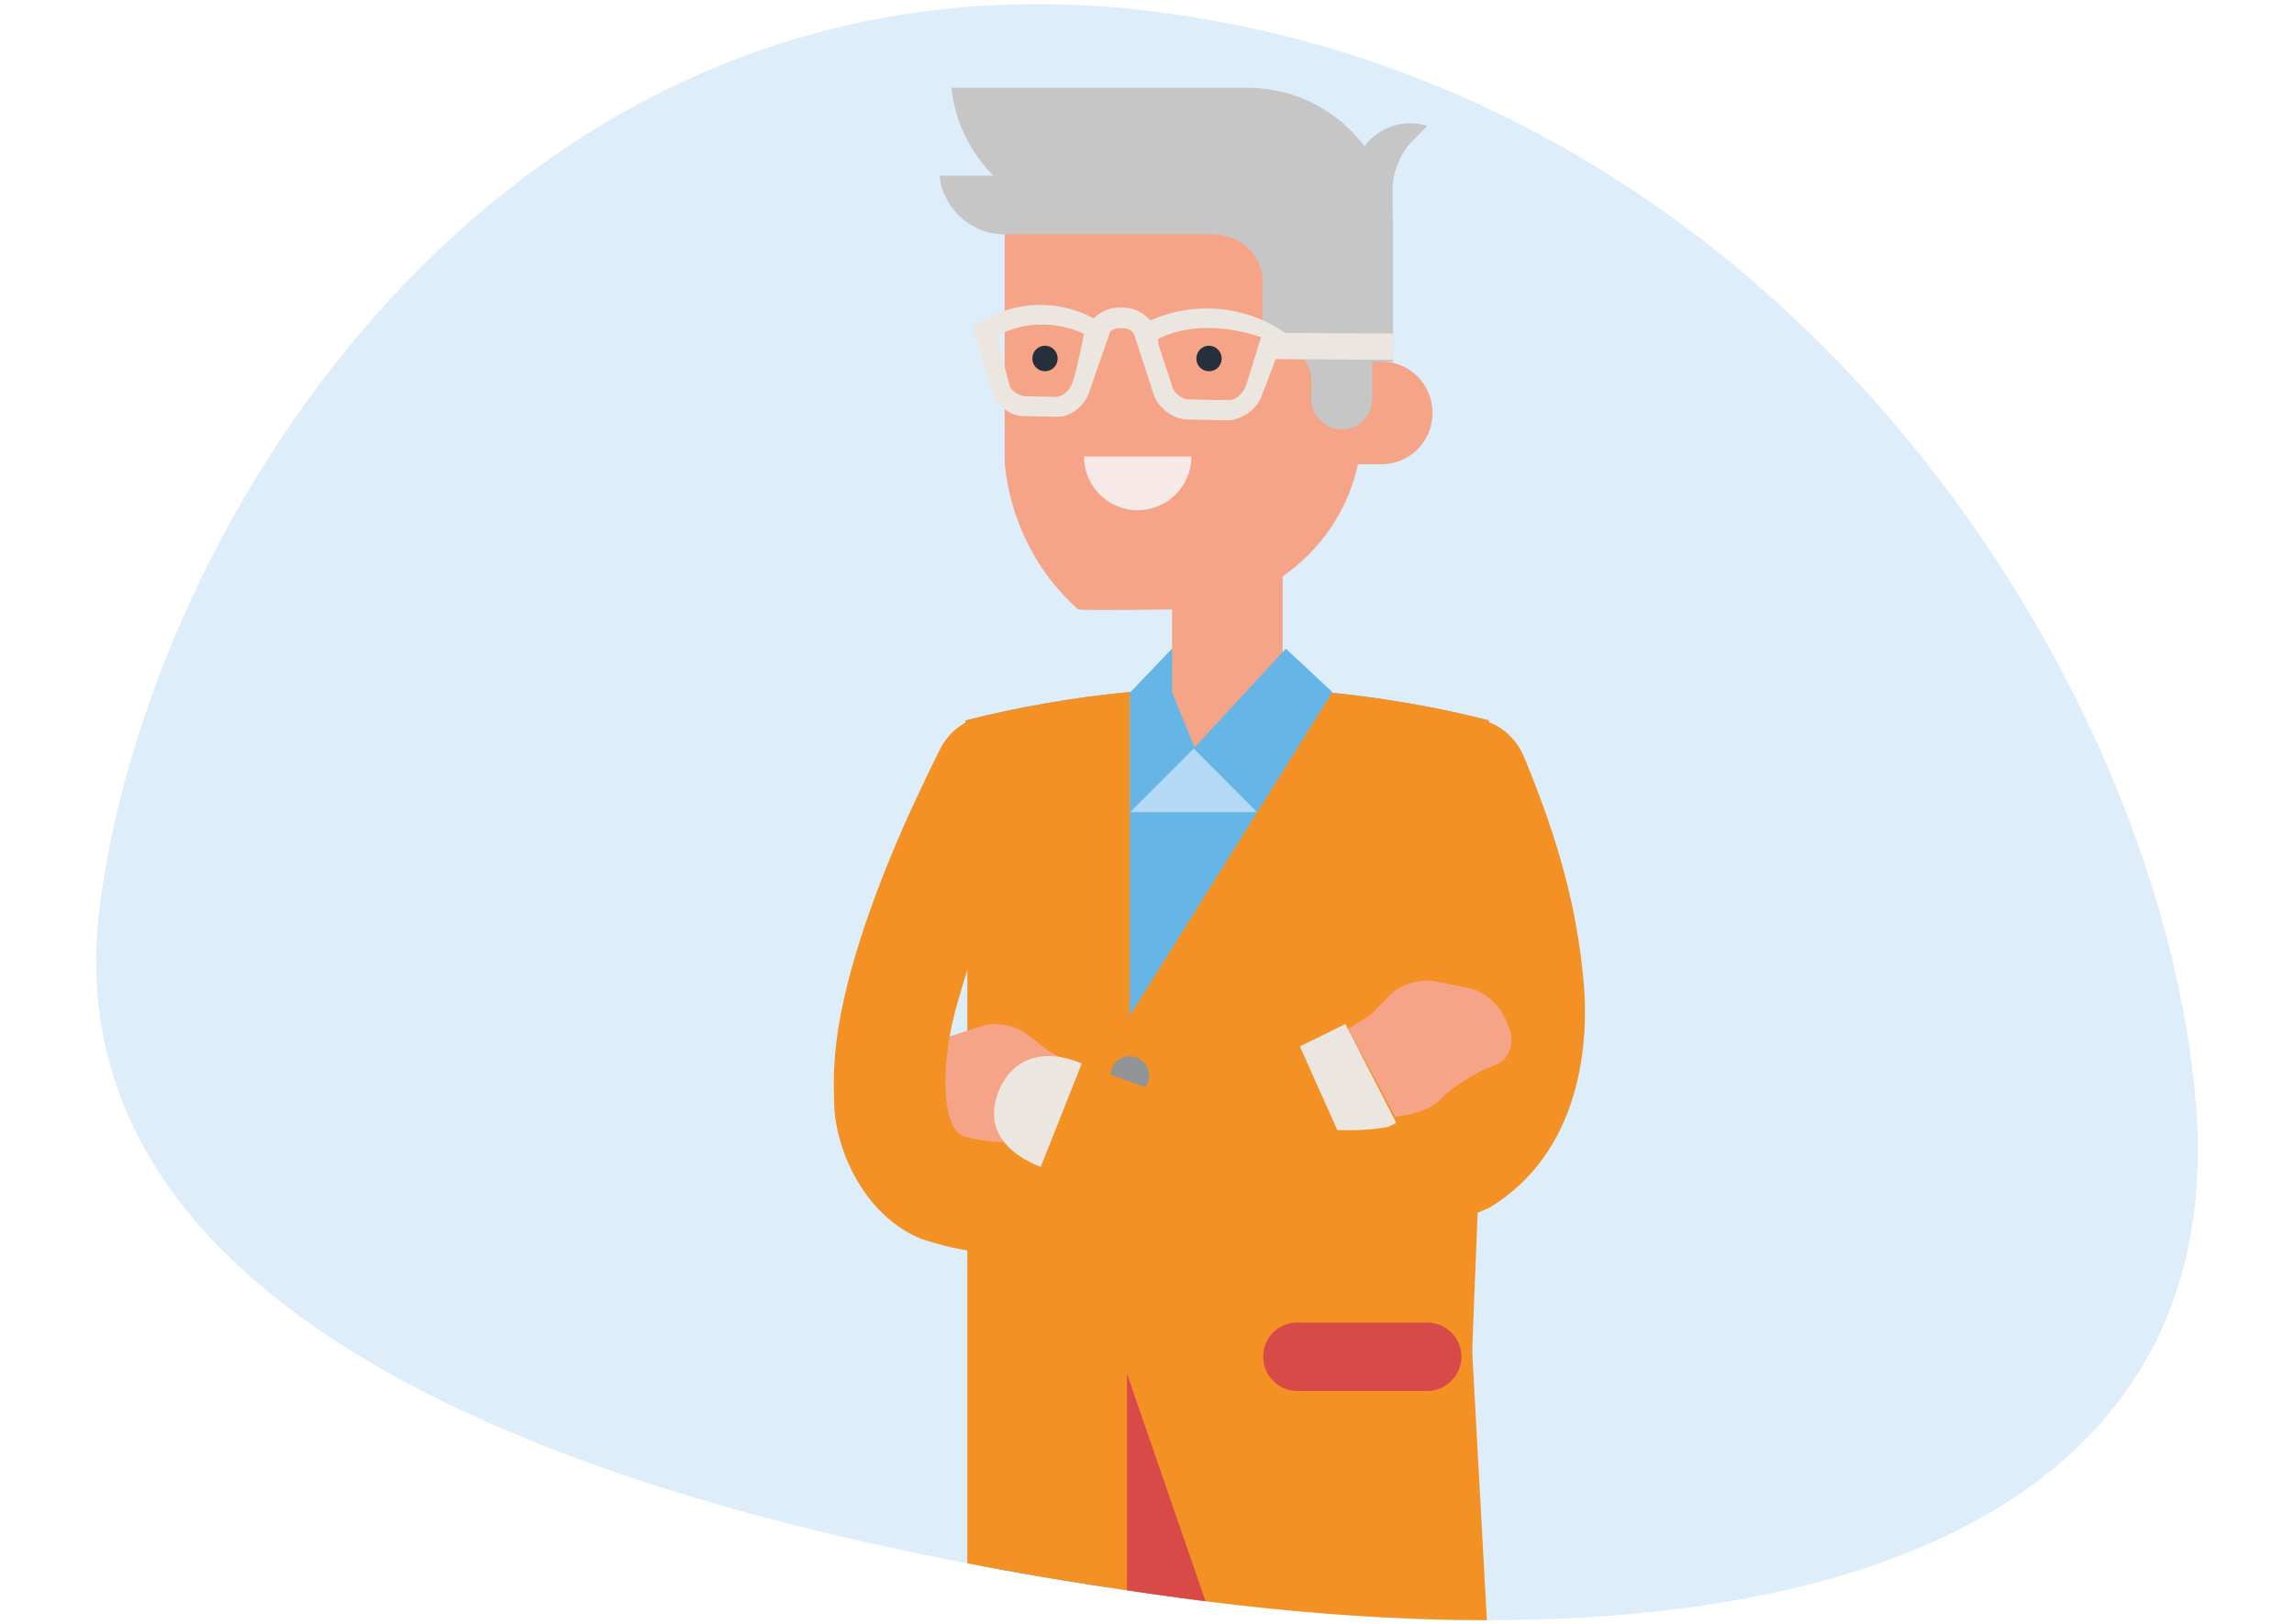 <?xml version="1.0" encoding="utf-8"?>
<svg xmlns="http://www.w3.org/2000/svg" xmlns:xlink="http://www.w3.org/1999/xlink" id="Calque_1" data-name="Calque 1" viewBox="0 0 500 354.07">
  <defs>
    <style>
      .cls-1 {
        fill: #d7cfbb;
      }

      .cls-2 {
        fill: #f7e9e8;
      }

      .cls-3 {
        fill: #d84a47;
      }

      .cls-4 {
        fill: #929497;
      }

      .cls-5 {
        fill: #deedfa;
      }

      .cls-6 {
        fill: #26303b;
      }

      .cls-7 {
        fill: #ece6e1;
      }

      .cls-8 {
        fill: #65b5e6;
      }

      .cls-9 {
        fill: #f39125;
      }

      .cls-10 {
        clip-path: url(#clippath);
      }

      .cls-11 {
        fill: none;
      }

      .cls-12 {
        fill: #b3d9f5;
      }

      .cls-13 {
        fill: #f5a487;
      }

      .cls-14 {
        fill: #c6c6c6;
      }
    </style>
    <clipPath id="clippath">
      <path class="cls-11" d="M478.66,241.17c7,90.15-83.14,125.89-221.17,107.18C119.45,329.65,9.88,284.86,21.86,196.52,33.83,108.17,115.59-15.93,253.62,2.78c138.03,18.71,218.04,148.24,225.04,238.39Z"/>
    </clipPath>
  </defs>
  <path class="cls-5" d="M478.66,241.17c7,90.15-83.14,125.89-221.17,107.18C119.45,329.65,9.88,284.86,21.86,196.52,33.83,108.17,115.59-15.93,253.62,2.78c138.03,18.71,218.04,148.24,225.04,238.39Z"/>
  <g class="cls-10">
    <g>
      <g>
        <path class="cls-9" d="M185.54,211.35c4.83-17.2,11.75-32.71,19.24-47.84,3.31-6.69,10.91-9.38,16.81-6.22,5.93,3.2,8.04,10.77,4.95,17.02-7.1,14.29-13.56,28.96-17.59,43.44l-23.41-6.4Z"/>
        <path class="cls-8" d="M255.46,141.39l-9.02,9.43c-12.16,1.13-24.45,3.26-35.97,6.22l3.73,52.95v135.99h106.66V209.99l3.64-52.95c-18.19-4.67-38.59-7.24-56.99-7.24l-12.04-8.41Z"/>
        <path class="cls-1" d="M246.23,150.85v26.19l-15.41-19-.47-5.13c5.29-.84,10.61-1.6,15.88-2.07Z"/>
        <g>
          <path class="cls-13" d="M267.51,98.55c6.68,0,12.06,5.42,12.06,12.03v40.35l-19.19,12-4.92-12v-40.35c0-6.61,5.42-12.03,12.04-12.03Z"/>
          <path class="cls-13" d="M218.97,48.41v52.32c1.08,12.55,7.05,24.15,16.01,32.11,1.34,.29,21.42,0,21.42,0,22.46,0,40.5-18.01,40.5-40.19V48.41h-77.93Z"/>
          <path class="cls-13" d="M301.04,78.79c6.19,0,11.2,5.01,11.2,11.24s-5.01,11.17-11.2,11.17h-18.25l.66-22.41h17.59Z"/>
          <path class="cls-14" d="M207.36,19.13h64.54c10.44,0,19.74,5.04,25.5,12.77,2.25-3.02,5.85-5.03,9.93-5.03,1.31,0,2.62,.21,3.78,.58l-3.52,3.57c-2.21,2.18-4.04,6.55-4.04,9.73v6.81s.08,.08,.08,.18v31.11h-4.54v8.05c0,3.67-2.93,6.68-6.63,6.68s-6.66-3.01-6.66-6.68v-4.82c-.87-5.01-5.3-8.86-10.62-8.86v-13.21c-.84-5.06-5.24-8.88-10.51-8.88v-.05h-45.72c-7.36,0-13.42-5.66-14.16-12.8h11.69c-4.99-5.08-8.34-11.7-9.1-19.16Z"/>
          <path class="cls-2" d="M259.68,99.5c0,6.47-5.25,11.72-11.72,11.72s-11.69-5.26-11.69-11.72h23.41Z"/>
        </g>
        <polygon class="cls-8" points="273.98 177.04 290.39 150.85 280.27 141.39 260.38 162.93 273.98 177.04"/>
        <polygon class="cls-12" points="273.98 177.04 260.19 163.18 246.33 177.04 273.98 177.04"/>
        <path class="cls-9" d="M290.31,151.03l-44.07,70.39v-70.57c-12.01,1.13-24.27,3.27-35.76,6.19l.36,52.95v145.62h113.38l-3.35-61.15,3.35-84.48,.29-52.95c-10.88-2.81-22.62-4.88-34.19-6.01Z"/>
        <path class="cls-4" d="M250.48,234.44c0,2.34-1.86,4.22-4.25,4.22s-4.19-1.88-4.19-4.22,1.89-4.2,4.19-4.2,4.25,1.88,4.25,4.2Z"/>
        <path class="cls-13" d="M202.71,243.21c-3.49-1.63-4.54-4.12-3.72-7.42l.55-2c.84-3.27,3.98-6.76,6.95-7.71l7.45-2.41c2.96-1,7.39-.21,9.83,1.74l4.69,3.57c.76,.62,2.91,1.67,5.5,2.7l-8.04,20.29c-2.96,.06-7.53,.21-12.95-2.04-5.5-2.18-6.74-5.01-10.27-6.73Z"/>
        <g>
          <path class="cls-9" d="M210.79,247.87c-5.56-.49-6.29-15.65-1.84-30.12l-10.85-7.02-12.56,.61c-2.3,8.62-4.22,17.72-3.73,28.2-.19,9.93,6.06,25.21,18.9,30.48,23.77,7.97,40.6,.18,57.09-4.59,12.29-4.4,23.98-9.6,35.46-15.12l-9.93-22.23c-25.12,12.22-55,24.77-72.53,19.79Z"/>
          <path class="cls-7" d="M293.25,223.2c-3.2,1.6-6.53,3.23-9.93,4.88l9.93,22.23c3.72-1.83,7.39-3.69,11.08-5.54l-11.08-21.57Z"/>
        </g>
        <g>
          <path class="cls-9" d="M235.79,231.82c25.67,10.19,58.35,20.23,76.09,10.77,15.68-8.68,8.7-43.89-2.13-68.23-2.59-6.22-.18-13.55,5.82-16.56,6.01-2.99,13.6,.1,16.59,7.16,6.06,14.63,11.09,29.91,12.77,46.85,1.89,15.54-.49,39.55-20.37,51.48-38.53,16.99-68.91,.36-97.72-8.93l8.96-22.55Z"/>
          <path class="cls-7" d="M217.92,237.22c2.73-6.11,9.12-9.1,17.87-5.4l-8.96,22.55c-10.54-4.22-11.61-11.01-8.91-17.15Z"/>
        </g>
        <path class="cls-13" d="M300.2,236.09l3.9,7.34c3.02-.32,7.39-1.34,9.57-3.49l.84-.84c2.22-2.07,6.29-4.79,9.09-6l2.54-1.02c2.78-1.16,4.07-4.75,2.81-7.89l-.76-1.86c-1.21-3.2-4.74-6.29-7.79-6.9l-7.68-1.54c-3.06-.61-7.39,.63-9.55,2.81l-4.19,4.22c-.73,.68-2.78,1.89-5.12,3.3l6.35,11.87Z"/>
        <path class="cls-3" d="M318.54,295.71c0,4.11-3.38,7.49-7.49,7.49h-28.31c-4.11,0-7.42-3.38-7.42-7.49h0c0-4.12,3.31-7.42,7.42-7.42h28.31c4.11,0,7.49,3.3,7.49,7.42h0Z"/>
        <polygon class="cls-3" points="245.64 356.49 265.33 356.49 245.64 299.45 245.64 356.49"/>
      </g>
      <path class="cls-6" d="M230.53,78.16c0,1.55-1.26,2.76-2.76,2.76s-2.76-1.21-2.76-2.76,1.2-2.8,2.76-2.8,2.76,1.29,2.76,2.8Z"/>
      <path class="cls-6" d="M266.28,78.16c0,1.55-1.21,2.76-2.76,2.76s-2.76-1.21-2.76-2.76,1.23-2.8,2.76-2.8,2.76,1.29,2.76,2.8Z"/>
      <g>
        <path class="cls-7" d="M236.26,74.62l4.48,.1c.04-1.79,1.53-3.21,3.32-3.19l.74,.02c1.79,.03,3.22,1.52,3.18,3.31l4.5,.09c.09-4.27-3.31-7.81-7.58-7.9l-.75-.02c-4.26-.09-7.81,3.31-7.89,7.57h0Z"/>
        <polygon class="cls-7" points="303.55 78.43 274.86 78.26 274.98 72.54 303.66 72.71 303.55 78.43"/>
        <g>
          <path class="cls-7" d="M263.66,67.24c-6.17-.13-11.94,1.62-16.78,4.7l4.58,14.04c.96,2.95,4.27,5.41,7.37,5.47l8.51,.17c3.09,.07,6.51-2.25,7.58-5.15l5.31-13.83c-4.71-3.29-10.41-5.27-16.57-5.4Zm8.05,16.42c-1.04,3.29-3.55,3.55-3.55,3.55,0,0-1.19-.03-2.72-.06l.05,.06-6.57-.14c-.65-.02-1.44-.4-2.09-.92-.2-.16-.33-.29-.46-.43-.09-.09-.19-.18-.27-.27-.15-.19-.23-.32-.23-.32l-.07-.2c-.05-.1-.14-.2-.17-.3l-3.47-10.61c10.11-5.35,22.7-.53,22.7-.53,0,0-2.11,6.89-3.15,10.17Z"/>
          <path class="cls-7" d="M227.22,66.48c-5.56-.11-10.76,1.64-15.13,4.74l4.1,14.02c.86,2.93,3.83,5.39,6.62,5.45l7.67,.16c2.78,.07,5.86-2.27,6.84-5.17l4.81-13.83c-4.23-3.29-9.36-5.26-14.92-5.38Zm6.69,16.5c-1.04,3.29-3.55,3.55-3.55,3.55,0,0-4.27-.14-6.67-.14-.1,0-.17-.05-.27-.05h-.51c-.08-.01-.21-.13-.3-.16-1.62-.46-2.45-1.74-2.45-1.74l-2.93-11.24c.13-.06,.25-.1,.37-.16h0c9.95-5.03,18.66-.25,18.66-.25,0,0-1.31,6.9-2.35,10.19Z"/>
        </g>
      </g>
    </g>
  </g>
</svg>